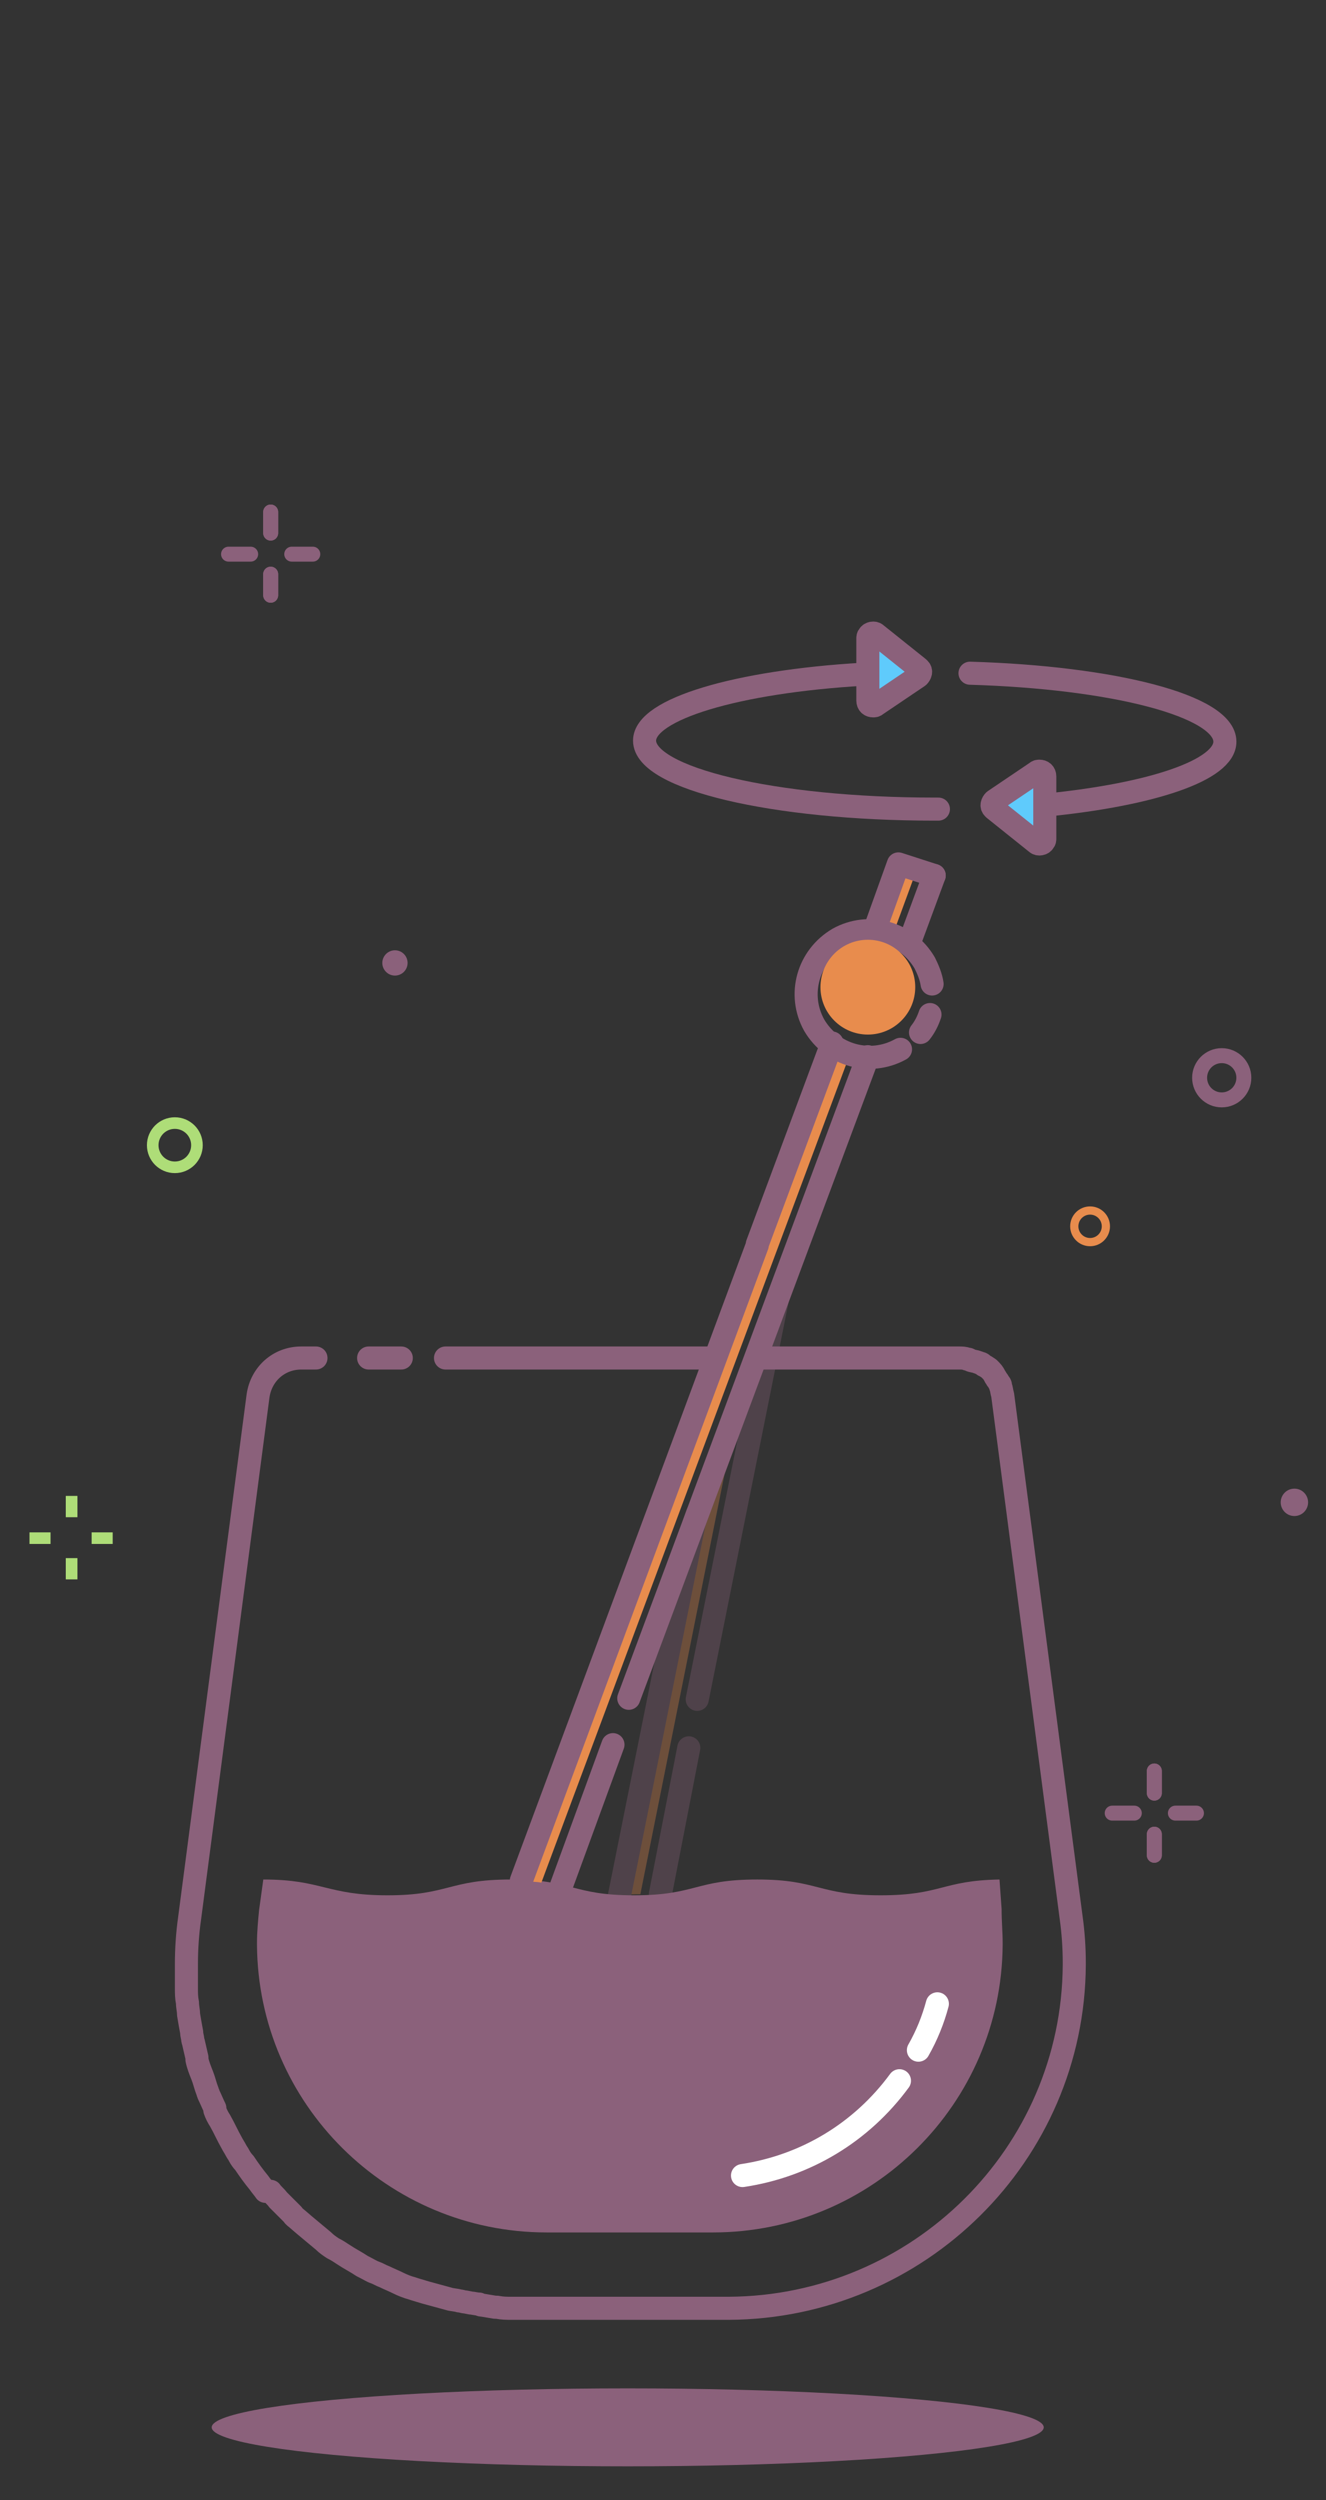 <svg xml:space="preserve" style="enable-background:new 0 0 125.9 237.3;" viewBox="0 0 125.9 237.3" y="0px" x="0px" xmlns:xlink="http://www.w3.org/1999/xlink" xmlns="http://www.w3.org/2000/svg" id="Layer_1" version="1.1">
<rect x="0" y="0" width="125.9" height="237.3" fill="#333333" stroke="none"/>
<style type="text/css">
	.st0{fill:none;stroke:#FFFFFF;stroke-width:2.15;stroke-linecap:round;stroke-linejoin:round;}
	.st1{fill:#8B617B;}
	.st2{fill:none;stroke:#8B617B;stroke-width:2.15;stroke-linecap:round;stroke-linejoin:round;}
	.st3{fill:none;stroke:#8B617B;stroke-width:1.57;stroke-linecap:round;stroke-linejoin:round;}
	.st4{fill:none;stroke:#8B617B;stroke-width:1.4;stroke-linecap:round;stroke-linejoin:round;}
	.st5{fill:none;stroke:#AEDD78;stroke-width:1.07;stroke-miterlimit:10;}
	.st6{fill:none;stroke:#E88C4D;stroke-width:0.76;stroke-miterlimit:10;}
	.st7{opacity:0.32;}
	.st8{fill:none;stroke:#8B617B;stroke-width:2.19;stroke-linecap:round;stroke-linejoin:round;}
	.st9{fill:#E88C4D;}
	.st10{fill:none;stroke:#FFFFFF;stroke-width:2.19;stroke-linecap:round;stroke-linejoin:round;}
	.st11{fill:none;stroke:#8B617B;stroke-width:1.42;stroke-linecap:round;stroke-linejoin:round;}
	.st12{fill:none;stroke:#AEDD78;stroke-width:1.1;stroke-miterlimit:10;}
	.st13{fill:none;stroke:#E88C4D;stroke-width:0.78;stroke-miterlimit:10;}
	.st14{fill:#5FCBFC;}
</style>
<g id="Layer_2_1_">
	<g id="Body">
		<line y2="-47.5" x2="-414.1" y1="-49.9" x1="-416.7" class="st0"></line>
		<line y2="-52.8" x2="-419.7" y1="-61.2" x1="-428.8" class="st0"></line>
		<path d="M-375.5,112.6v0.2c-0.1,14.8-12.2,26.8-27,26.8H-418c-14.8,0-26.9-11.9-27-26.8v-0.2c0-1,0.1-2,0.2-3h69.1
			C-375.6,110.6-375.5,111.6-375.5,112.6z" class="st1"></path>
		<path d="M-385.1,125.3c-3.5,4.8-8.8,7.9-14.6,8.8" class="st0"></path>
		<path d="M-381.6,118.2c-0.4,1.5-1,2.9-1.7,4.3" class="st0"></path>
		<path d="M-439.5,58.1h-1.4c-2,0-3.8,1.5-4,3.5l-6.4,48.6c-0.2,1.4-0.3,2.8-0.3,4.2v0.3c0,0.4,0,0.9,0,1.3
			c0,0.2,0,0.4,0,0.6c0,0.5,0.1,0.9,0.1,1.4c0.1,0.5,0.1,0.7,0.1,1.1c0.1,0.6,0.2,1.1,0.3,1.7c0,0.2,0.1,0.5,0.1,0.7
			c0.1,0.2,0.1,0.3,0.1,0.4c0.1,0.4,0.2,0.9,0.3,1.3c0,0.1,0,0.1,0.1,0.2c0.1,0.5,0.3,1,0.5,1.5c0.2,0.5,0.3,1,0.5,1.4
			c0,0.1,0.1,0.2,0.1,0.3c0.2,0.4,0.4,0.9,0.6,1.3v0.1v0.1c0.1,0.3,0.3,0.6,0.5,1c0.3,0.7,0.7,1.4,1.1,2c0.1,0.2,0.3,0.5,0.4,0.7
			c0.1,0.2,0.2,0.3,0.3,0.5c0.1,0.2,0.3,0.4,0.5,0.7c0.4,0.6,0.9,1.2,1.4,1.8c0.2,0.3,0.4,0.5,0.6,0.8" class="st2"></path>
		<path d="M-443.7,135.6c0.2,0.3,0.4,0.5,0.7,0.8s0.5,0.6,0.8,0.8l0.6,0.6l0.4,0.4c0.2,0.2,0.4,0.4,0.6,0.6
			c0.6,0.5,1.2,1,1.8,1.4c0.3,0.2,0.6,0.5,0.9,0.7s0.6,0.4,0.9,0.6c0.6,0.4,1.2,0.8,1.8,1.1l0.2,0.1c0.3,0.2,0.7,0.4,1,0.5l0,0
			c0.3,0.2,0.6,0.3,0.9,0.4s0.9,0.4,1.3,0.6s0.8,0.4,1.3,0.5l0.3,0.1c0.3,0.1,0.7,0.2,1,0.3c0.7,0.2,1.4,0.4,2.2,0.6
			c0.3,0.1,0.6,0.2,1,0.2c0.2,0.1,0.4,0.1,0.6,0.1c0.2,0,0.3,0.1,0.5,0.1c0.3,0.1,0.5,0.1,0.8,0.1h0.3l1.1,0.1h0.2
			c0.4,0,0.9,0.1,1.4,0.1h0.2c0.5,0,1,0,1.6,0h18.4c17.7,0,32-14.2,32.1-31.9v-0.2c0-1.4-0.1-2.8-0.3-4.2l-6.4-48.6
			c0-0.2-0.1-0.5-0.2-0.7c0-0.1-0.1-0.2-0.1-0.3c0-0.1-0.1-0.2-0.2-0.3l-0.2-0.3c-0.1-0.2-0.3-0.4-0.5-0.6l-0.2-0.2l0,0l-0.3-0.2
			l-0.2-0.1c-0.1-0.1-0.2-0.1-0.3-0.2c-0.1-0.1-0.2-0.1-0.3-0.1c-0.2-0.1-0.5-0.2-0.7-0.2c-0.1,0-0.2-0.1-0.3-0.1
			c-0.2,0-0.5-0.1-0.7-0.1h-47.8" class="st2"></path>
		<path d="M-468.2-74.2c5.1,6,11.2,13.3,11.8,14.7c1,2.3,2.3,12.3,10,24.1c0.2,0.3,0.3,0.6,0.4,1
			c1.2,4.4,2.2,8.8,2.7,13.3c1.2,8.6,0.9,17.3,5.7,16.7c3.5-0.4,6.6-7.5,5.6-16c-0.6-4.9-0.8-8.5-0.9-10.8" class="st2"></path>
		<path d="M-435.9-31.2c1.6,0.2,3.2,0.1,4.8-0.1c1.7-0.3,3.4-0.4,5.1-0.5" class="st2"></path>
		<path d="M-442.1-33.5c0.7,0.6,1.4,1,2.2,1.3" class="st2"></path>
		<line y2="-39" x2="-412.7" y1="-35" x1="-410.9" class="st2"></line>
		<path d="M-444-46.4c3.8,3.9,8.3,7.1,13.3,9.3c0,0,7.8,9.8,15.5,15c-0.4,3.9-0.4,7.8,0,11.6c0,0-3.9,7.9-1.5,14.7
			c0.3,0.7,1,1.1,1.7,0.8c0.3-0.1,0.6-0.3,0.8-0.6c2.1-3.9,6.1-11.4,6.6-12.8c0.7-1.9,1.9-15.2,1.9-15.2l-2.7-6.1" class="st2"></path>
		<path d="M-448.6-52.1c0.9,1.4,1.8,2.7,2.9,3.9" class="st2"></path>
		<path d="M-417.4,1.1c0,0-6.4,7.8-0.7,13.3c0,0,7-7.4,8.3-9c1.5-2.8,2.8-5.6,4-8.5c1.1-2.5,2.2-5.1,3.1-7.4
			c0.9-2,1.7-4.1,2.4-6.3c-0.4-3.9-1-7.8-1.8-11.6" class="st2"></path>
		<path d="M-407.8,1.4c0,0-3.1,14.3,5.1,15.8c0,0,2.6-10.8,3-12.1s0.8-21.4,0.8-21.4s-7.3-27.1-8.4-29
			c-1.1-1.9-22-20.8-24.1-23.9c-0.8-1.1-0.3-0.2-3.5-5.7" class="st2"></path>
		<path d="M-399.5,2.6c0.4,2.4,2.6,4.1,5.1,3.7c0.1,0,0.2,0,0.3-0.1c0,0,0.8-11,0.6-11.8c-0.2-0.8-1.4-11.2-1.7-14
			c0-0.4-0.2-0.9-0.4-1.2c-1.4-2.4-6.8-11.9-8.8-15.6" class="st2"></path>
		<line y2="58.1" x2="-434.5" y1="58.1" x1="-431.5" class="st2"></line>
		<path d="M-438.5,23.8c-1.6,0-2.9,1.3-2.9,2.9l0,0c0-1.6-1.3-2.9-2.9-2.9l0,0c1.6,0,2.9-1.3,2.9-2.9c0,0,0,0,0,0
			C-441.4,22.5-440.1,23.8-438.5,23.8C-438.5,23.8-438.5,23.8-438.5,23.8z" class="st3"></path>
		<path d="M-430.3,31.1c-1.6,0-2.9,1.3-2.9,2.9c0-1.6-1.3-2.9-2.9-2.9l0,0c1.6,0,2.9-1.3,2.9-2.9l0,0
			C-433.3,29.8-432,31.1-430.3,31.1C-430.3,31.1-430.3,31.1-430.3,31.1z" class="st3"></path>
		<path d="M-424.2,16.8c-2.5,0-4.5,2-4.5,4.5c0,0,0,0,0,0c0-2.5-2-4.5-4.5-4.5c0,0,0,0,0,0c2.5,0,4.5-2,4.5-4.5
			C-428.7,14.8-426.7,16.8-424.2,16.8C-424.2,16.8-424.2,16.8-424.2,16.8z" class="st3"></path>
		<ellipse ry="3.6" rx="38.7" cy="157.6" cx="-410.4" class="st1"></ellipse>
		<circle r="2.1" cy="74.9" cx="-350.9" class="st4"></circle>
		<circle r="1.3" cy="30.7" cx="-352.3" class="st1"></circle>
		<circle r="1.2" cy="44.2" cx="-456.2" class="st1"></circle>
		<circle r="2.1" cy="60.2" cx="-471.4" class="st5"></circle>
		<circle r="1.5" cy="23.8" cx="-377.1" class="st6"></circle>
		<line y2="5.9" x2="-462.4" y1="5.9" x1="-460.4" class="st4"></line>
		<line y2="5.9" x2="-468.2" y1="5.9" x1="-466.2" class="st4"></line>
		<line y2="2" x2="-464.3" y1="4" x1="-464.3" class="st4"></line>
		<line y2="7.8" x2="-464.3" y1="9.8" x1="-464.3" class="st4"></line>
		<line y2="2" x2="-464.3" y1="4" x1="-464.3" class="st4"></line>
		<line y2="7.8" x2="-464.3" y1="9.8" x1="-464.3" class="st4"></line>
		<line y2="52.1" x2="-367.4" y1="52.1" x1="-365.4" class="st4"></line>
		<line y2="52.1" x2="-373.3" y1="52.1" x1="-371.2" class="st4"></line>
		<line y2="48.2" x2="-369.3" y1="50.2" x1="-369.3" class="st4"></line>
		<line y2="54" x2="-369.3" y1="56" x1="-369.3" class="st4"></line>
		<line y2="48.2" x2="-369.3" y1="50.2" x1="-369.3" class="st4"></line>
		<line y2="54" x2="-369.3" y1="56" x1="-369.3" class="st4"></line>
		<line y2="104.4" x2="-458.5" y1="104.4" x1="-456.5" class="st5"></line>
		<line y2="104.4" x2="-464.3" y1="104.4" x1="-462.3" class="st5"></line>
		<line y2="100.5" x2="-460.4" y1="102.5" x1="-460.4" class="st5"></line>
		<line y2="106.3" x2="-460.4" y1="108.3" x1="-460.4" class="st5"></line>
		<line y2="100.5" x2="-460.4" y1="102.5" x1="-460.4" class="st5"></line>
		<line y2="106.3" x2="-460.4" y1="108.3" x1="-460.4" class="st5"></line>
		<g id="Lotus">
			<path d="M-415.2,48.9c-0.5,0-0.9,0-1.4-0.1c-4.3-0.5-7.6-3.7-8.8-5c-0.2-0.3-0.2-0.7,0-0.9c0,0,0.1-0.1,0.1-0.1
				c0.9-0.6,1.9-1.1,2.9-1.5c0.9-0.4,1.8-0.7,2.7-0.9c0.3-0.1,0.5,0,0.7,0.3c0.7,0.9,1.5,1.8,2.4,2.4c2.4,1.7,5.3,2.6,8.2,2.6
				c0.4,0,0.6,0.3,0.6,0.7c0,0.2-0.1,0.5-0.4,0.6c-0.5,0.3-1,0.5-1.5,0.7C-411.4,48.5-413.3,48.9-415.2,48.9z M-423.9,43.6
				c2,2.1,4.6,3.5,7.5,4c1.8,0.2,3.7-0.1,5.4-0.7c-2.3-0.3-4.5-1.2-6.4-2.6l0,0c-0.9-0.7-1.7-1.5-2.4-2.4c-0.7,0.2-1.4,0.4-2.1,0.7
				C-422.6,42.9-423.2,43.2-423.9,43.6z" class="st1"></path>
			<path d="M-408.5,45.9L-408.5,45.9c-2.9,0-5.8-0.9-8.2-2.6c-3.4-2.6-4.8-7-5.1-8.7c0-0.2,0-0.4,0.1-0.5
				c0.1-0.2,0.3-0.3,0.5-0.3c2-0.1,4.1,0.1,6,0.7c0.3,0.1,0.4,0.3,0.5,0.6c0.1,1.1,0.4,2.3,0.8,3.3c1.2,2.7,3.3,4.9,5.8,6.3
				c0.3,0.2,0.4,0.5,0.3,0.8C-408,45.7-408.2,45.9-408.5,45.9z M-420.4,35c0.7,2.8,2.3,5.3,4.5,7.2c1.5,1.1,3.2,1.8,5,2.1
				c-1.8-1.5-3.3-3.3-4.3-5.5l0,0c-0.4-1-0.7-2.1-0.9-3.3C-417.5,35.2-419,35-420.4,35z" class="st1"></path>
			<path d="M-406.6,45.6c-0.1,0-0.2,0-0.3-0.1c-1.6-0.8-5.5-3.2-7.2-7.1l0,0c-1.7-4-0.6-8.4-0.1-10.1
				c0.1-0.2,0.2-0.3,0.4-0.4c0.2-0.1,0.4-0.1,0.5,0c1.6,0.8,5.5,3.2,7.2,7.1c1.7,4,0.6,8.4,0.1,10.1c-0.1,0.2-0.2,0.3-0.4,0.4
				C-406.4,45.5-406.5,45.6-406.6,45.6z M-412.9,37.9c1.3,2.6,3.3,4.8,5.9,6.1c0.8-2.8,0.7-5.7-0.3-8.5c-1.3-2.6-3.3-4.7-5.9-6.1
				C-413.9,32.2-413.8,35.2-412.9,37.9L-412.9,37.9z" class="st1"></path>
			<path d="M-405,44.4c-0.1,0-0.2,0-0.3-0.1c-0.3-0.1-0.4-0.4-0.3-0.7c0.7-2.8,0.5-5.8-0.5-8.6c-0.4-1-1-2-1.8-2.9
				c-0.2-0.2-0.2-0.5-0.1-0.7c1-1.8,2.2-3.4,3.7-4.8c0.1-0.1,0.3-0.2,0.5-0.2c0.2,0,0.4,0.1,0.5,0.3c1,1.5,3.2,5.5,2.6,9.8
				c-0.5,2.9-1.8,5.6-3.9,7.7C-404.6,44.3-404.8,44.4-405,44.4z M-406.6,31.7c0.7,0.9,1.3,1.8,1.7,2.9c0.9,2.2,1.2,4.6,1,6.9
				c1.1-1.5,1.7-3.2,2-5.1c0.2-2.9-0.5-5.8-2-8.2C-405,29.2-405.9,30.4-406.6,31.7L-406.6,31.7z" class="st1"></path>
			<path d="M-404.2,45.3c-0.4,0-0.7-0.3-0.7-0.6c0-0.2,0.1-0.3,0.2-0.4c2-2.1,3.4-4.8,3.9-7.7c0.1-1.1,0.1-2.3-0.1-3.4
				c0-0.3,0.1-0.5,0.3-0.7c0.8-0.5,1.6-0.9,2.5-1.3c1-0.4,2-0.8,3.1-1c0.2,0,0.4,0,0.5,0.1c0.2,0.1,0.2,0.3,0.3,0.5
				c0.1,1.8,0,6.3-2.6,9.8c-1.5,1.9-3.4,3.3-5.6,4.2l0,0c-0.5,0.2-1,0.4-1.5,0.6C-404.1,45.3-404.1,45.3-404.2,45.3z M-402.7,44.1
				L-402.7,44.1z M-399.5,33.3c0.1,1.1,0.1,2.2,0,3.4c-0.3,2.3-1.2,4.5-2.6,6.4c1.7-0.8,3.1-1.9,4.3-3.4c1.6-2.4,2.4-5.2,2.4-8.1
				c-0.7,0.2-1.4,0.4-2.1,0.7C-398.3,32.6-398.9,32.9-399.5,33.3z" class="st1"></path>
		</g>
	</g>
</g>
<g id="Layer_2_2_">
	<g id="Body_1_">
		<g class="st7">
			<line y2="179.8" x2="62.7" y1="165.9" x1="65.4" class="st8"></line>
			<path d="M66.2,143.7l-7,36.2c0.6-0.1,1.1-0.1,1.6-0.1l9.3-46.4L66.2,143.7z" class="st9"></path>
			<line y2="180" x2="58.8" y1="144.6" x1="65.9" class="st8"></line>
			<path d="M66.2,161.3l7.6-37.9l0,0" class="st8"></path>
			<line y2="144.6" x2="65.9" y1="143.7" x1="66.2" class="st8"></line>
		</g>
		<path d="M95.2,184.4v0.2c-0.1,15.1-12.4,27.3-27.5,27.3H51.9c-15.1,0-27.4-12.2-27.5-27.3v-0.2c0-1,0.1-2.1,0.2-3.1
			l0.4-2.9c5.6,0,6,1.5,11.8,1.5s5.8-1.5,11.7-1.5s5.8,1.5,11.7,1.5s5.8-1.5,11.7-1.5c5.8,0,5.8,1.5,11.7,1.5
			c5.8,0,5.8-1.4,11.3-1.5l0.2,2.8C95.1,182.4,95.2,183.4,95.2,184.4z" class="st1"></path>
		<path d="M85.4,197.5c-3.6,4.9-8.9,8.1-14.9,9" class="st10"></path>
		<path d="M89,190.2c-0.4,1.5-1,3-1.8,4.4" class="st10"></path>
		<path d="M30,128.9h-1.4c-2.1,0-3.8,1.5-4.1,3.6l-6.5,49.6c-0.2,1.4-0.3,2.9-0.3,4.3v0.3c0,0.4,0,0.9,0,1.4
			c0,0.2,0,0.4,0,0.6c0,0.5,0,0.9,0.1,1.4c0,0.4,0.1,0.7,0.1,1.1c0.1,0.6,0.2,1.2,0.3,1.7c0,0.3,0.1,0.5,0.1,0.7
			c0,0.1,0.1,0.3,0.1,0.4c0.1,0.4,0.2,0.9,0.3,1.3c0,0.1,0,0.1,0,0.2c0.1,0.5,0.3,1,0.5,1.5s0.3,1,0.5,1.5c0,0.1,0.1,0.2,0.1,0.3
			c0.2,0.4,0.4,0.9,0.6,1.3v0.1v0.1c0.1,0.3,0.3,0.7,0.5,1c0.4,0.7,0.7,1.4,1.1,2.1c0.1,0.2,0.3,0.5,0.4,0.7
			c0.1,0.2,0.2,0.3,0.3,0.5c0.1,0.2,0.3,0.5,0.5,0.7c0.4,0.6,0.9,1.3,1.4,1.9c0.2,0.3,0.4,0.5,0.6,0.8" class="st8"></path>
		<line y2="128.9" x2="42.3" y1="128.9" x1="68.1" class="st8"></line>
		<path d="M71.9,128.9h19.2c0.2,0,0.5,0,0.7,0.1c0.1,0,0.2,0,0.3,0.1c0.2,0.1,0.5,0.1,0.7,0.2c0.1,0,0.2,0.1,0.3,0.1
			c0.1,0,0.2,0.1,0.3,0.2l0.2,0.1l0.3,0.2l0,0l0.2,0.2c0.2,0.2,0.3,0.4,0.4,0.6c0.1,0.1,0.1,0.2,0.2,0.3c0.1,0.1,0.1,0.2,0.2,0.3
			c0.1,0.1,0.1,0.2,0.1,0.3c0.1,0.2,0.1,0.5,0.2,0.8l6.5,49.6c0.2,1.4,0.3,2.9,0.3,4.3v0.2c-0.1,18-14.8,32.5-32.8,32.6H50.4
			c-0.5,0-1.1,0-1.6,0h-0.2c-0.5,0-0.9,0-1.4-0.1H47l-1.2-0.2c-0.1,0-0.2,0-0.3-0.1c-0.3,0-0.6-0.1-0.8-0.1l-0.5-0.1
			c-0.2,0-0.4-0.1-0.6-0.1c-0.3-0.1-0.7-0.1-1-0.2c-0.7-0.2-1.5-0.4-2.2-0.6l-1-0.3l-0.3-0.1c-0.4-0.1-0.9-0.3-1.3-0.5
			s-0.9-0.4-1.3-0.6c-0.3-0.1-0.6-0.3-0.9-0.4l0,0c-0.3-0.1-0.6-0.3-1-0.5l-0.2-0.1c-0.6-0.4-1.2-0.7-1.8-1.1
			c-0.3-0.2-0.6-0.4-1-0.6c-0.3-0.2-0.6-0.4-0.9-0.7c-0.6-0.5-1.2-1-1.8-1.5l-0.7-0.6c-0.1-0.1-0.3-0.2-0.4-0.4
			c-0.2-0.2-0.4-0.4-0.6-0.6c-0.3-0.3-0.5-0.5-0.8-0.8c-0.2-0.3-0.5-0.5-0.7-0.8" class="st8"></path>
		<line y2="128.9" x2="35" y1="128.9" x1="38.1" class="st8"></line>
		<ellipse ry="3.7" rx="39.5" cy="230.4" cx="59.6" class="st1"></ellipse>
		<circle r="2.1" cy="102.3" cx="116" class="st11"></circle>
		<circle r="1.3" cy="142.6" cx="122.9" class="st1"></circle>
		<circle r="1.2" cy="91.4" cx="37.5" class="st1"></circle>
		<circle r="2.1" cy="108.7" cx="16.6" class="st12"></circle>
		<circle r="1.5" cy="116.4" cx="103.5" class="st13"></circle>
		<line y2="172.1" x2="111.6" y1="172.1" x1="113.6" class="st11"></line>
		<line y2="172.1" x2="105.6" y1="172.1" x1="107.7" class="st11"></line>
		<line y2="168.1" x2="109.6" y1="170.2" x1="109.6" class="st11"></line>
		<line y2="174.1" x2="109.6" y1="176.1" x1="109.6" class="st11"></line>
		<line y2="168.1" x2="109.6" y1="170.2" x1="109.6" class="st11"></line>
		<line y2="174.1" x2="109.6" y1="176.1" x1="109.6" class="st11"></line>
		<line y2="52.6" x2="27.7" y1="52.6" x1="29.7" class="st11"></line>
		<line y2="52.6" x2="21.7" y1="52.6" x1="23.8" class="st11"></line>
		<line y2="48.6" x2="25.7" y1="50.6" x1="25.7" class="st11"></line>
		<line y2="54.5" x2="25.7" y1="56.5" x1="25.7" class="st11"></line>
		<line y2="48.6" x2="25.7" y1="50.6" x1="25.7" class="st11"></line>
		<line y2="54.5" x2="25.7" y1="56.5" x1="25.7" class="st11"></line>
		<line y2="146" x2="8.7" y1="146" x1="10.7" class="st12"></line>
		<line y2="146" x2="2.8" y1="146" x1="4.8" class="st12"></line>
		<line y2="142" x2="6.8" y1="144" x1="6.8" class="st12"></line>
		<line y2="147.9" x2="6.8" y1="149.9" x1="6.8" class="st12"></line>
		<line y2="142" x2="6.8" y1="144" x1="6.8" class="st12"></line>
		<line y2="147.9" x2="6.8" y1="149.9" x1="6.8" class="st12"></line>
		<polygon points="86.8,83.2 85,88.1 83.8,87.4 85.1,82.6" class="st9"></polygon>
		<line y2="179" x2="53.3" y1="165.6" x1="58.2" class="st8"></line>
		<path d="M80.5,100.6l-29.1,78.1c-0.5-0.1-1-0.1-1.6-0.1l22.1-60.4l6.6-18h0.1L80.5,100.6z" class="st9"></path>
		<polyline points="83,88.4 85.3,82 88.7,83.1" class="st8"></polyline>
		<polyline points="49.5,178.5 71.9,118.2 71.9,118.1 78.6,100.1 79,99.1 79,99" class="st8"></polyline>
		<line y2="161.2" x2="59.7" y1="100.3" x1="82.4" class="st8"></line>
		<line y2="89.6" x2="86.3" y1="83.1" x1="88.7" class="st8"></line>
		<path d="M88.3,96.3c-0.2,0.6-0.5,1.2-0.9,1.7" class="st8"></path>
		<path d="M85.5,99.6c-2.9,1.6-6.5,0.6-8.2-2.3c-1.6-2.9-0.6-6.5,2.3-8.2c2.9-1.6,6.5-0.6,8.2,2.3
			c0.3,0.6,0.6,1.3,0.7,2" class="st8"></path>
		<circle r="4.5" cy="93.7" cx="82.4" class="st9"></circle>
		<path d="M81.9,64c-11.9,0.7-20.7,3.3-20.7,6.3c0,3.6,12.3,6.5,27.5,6.5h0.4" class="st8"></path>
		<path d="M92.1,63.9c13.6,0.4,24.2,3.1,24.2,6.5c0,2.7-6.9,5-16.8,6" class="st8"></path>
		<path d="M82.4,60.6v5.9c0,0.3,0.2,0.5,0.5,0.5c0.1,0,0.2,0,0.3-0.1l4-2.7c0.2-0.2,0.3-0.5,0.1-0.7
			c0,0-0.1-0.1-0.1-0.1l-4-3.2c-0.2-0.2-0.6-0.1-0.7,0.1C82.4,60.4,82.4,60.5,82.4,60.6z" class="st14"></path>
		<path d="M99.2,79.6v-5.9c0-0.3-0.2-0.5-0.5-0.5c-0.1,0-0.2,0-0.3,0.1l-4,2.7c-0.2,0.2-0.3,0.5-0.1,0.7
			c0,0,0.1,0.1,0.1,0.1l4,3.2c0.2,0.2,0.6,0.1,0.7-0.1C99.2,79.8,99.2,79.7,99.2,79.6z" class="st14"></path>
		<path d="M82.4,60.6v5.9c0,0.3,0.2,0.5,0.5,0.5c0.1,0,0.2,0,0.3-0.1l4-2.7c0.2-0.2,0.3-0.5,0.1-0.7
			c0,0-0.1-0.1-0.1-0.1l-4-3.2c-0.2-0.2-0.6-0.1-0.7,0.1C82.4,60.4,82.4,60.5,82.4,60.6z" class="st8"></path>
		<path d="M99.2,79.6v-5.9c0-0.3-0.2-0.5-0.5-0.5c-0.1,0-0.2,0-0.3,0.1l-4,2.7c-0.2,0.2-0.3,0.5-0.1,0.7
			c0,0,0.1,0.1,0.1,0.1l4,3.2c0.2,0.2,0.6,0.1,0.7-0.1C99.2,79.8,99.2,79.7,99.2,79.6z" class="st8"></path>
	</g>
</g>
</svg>
